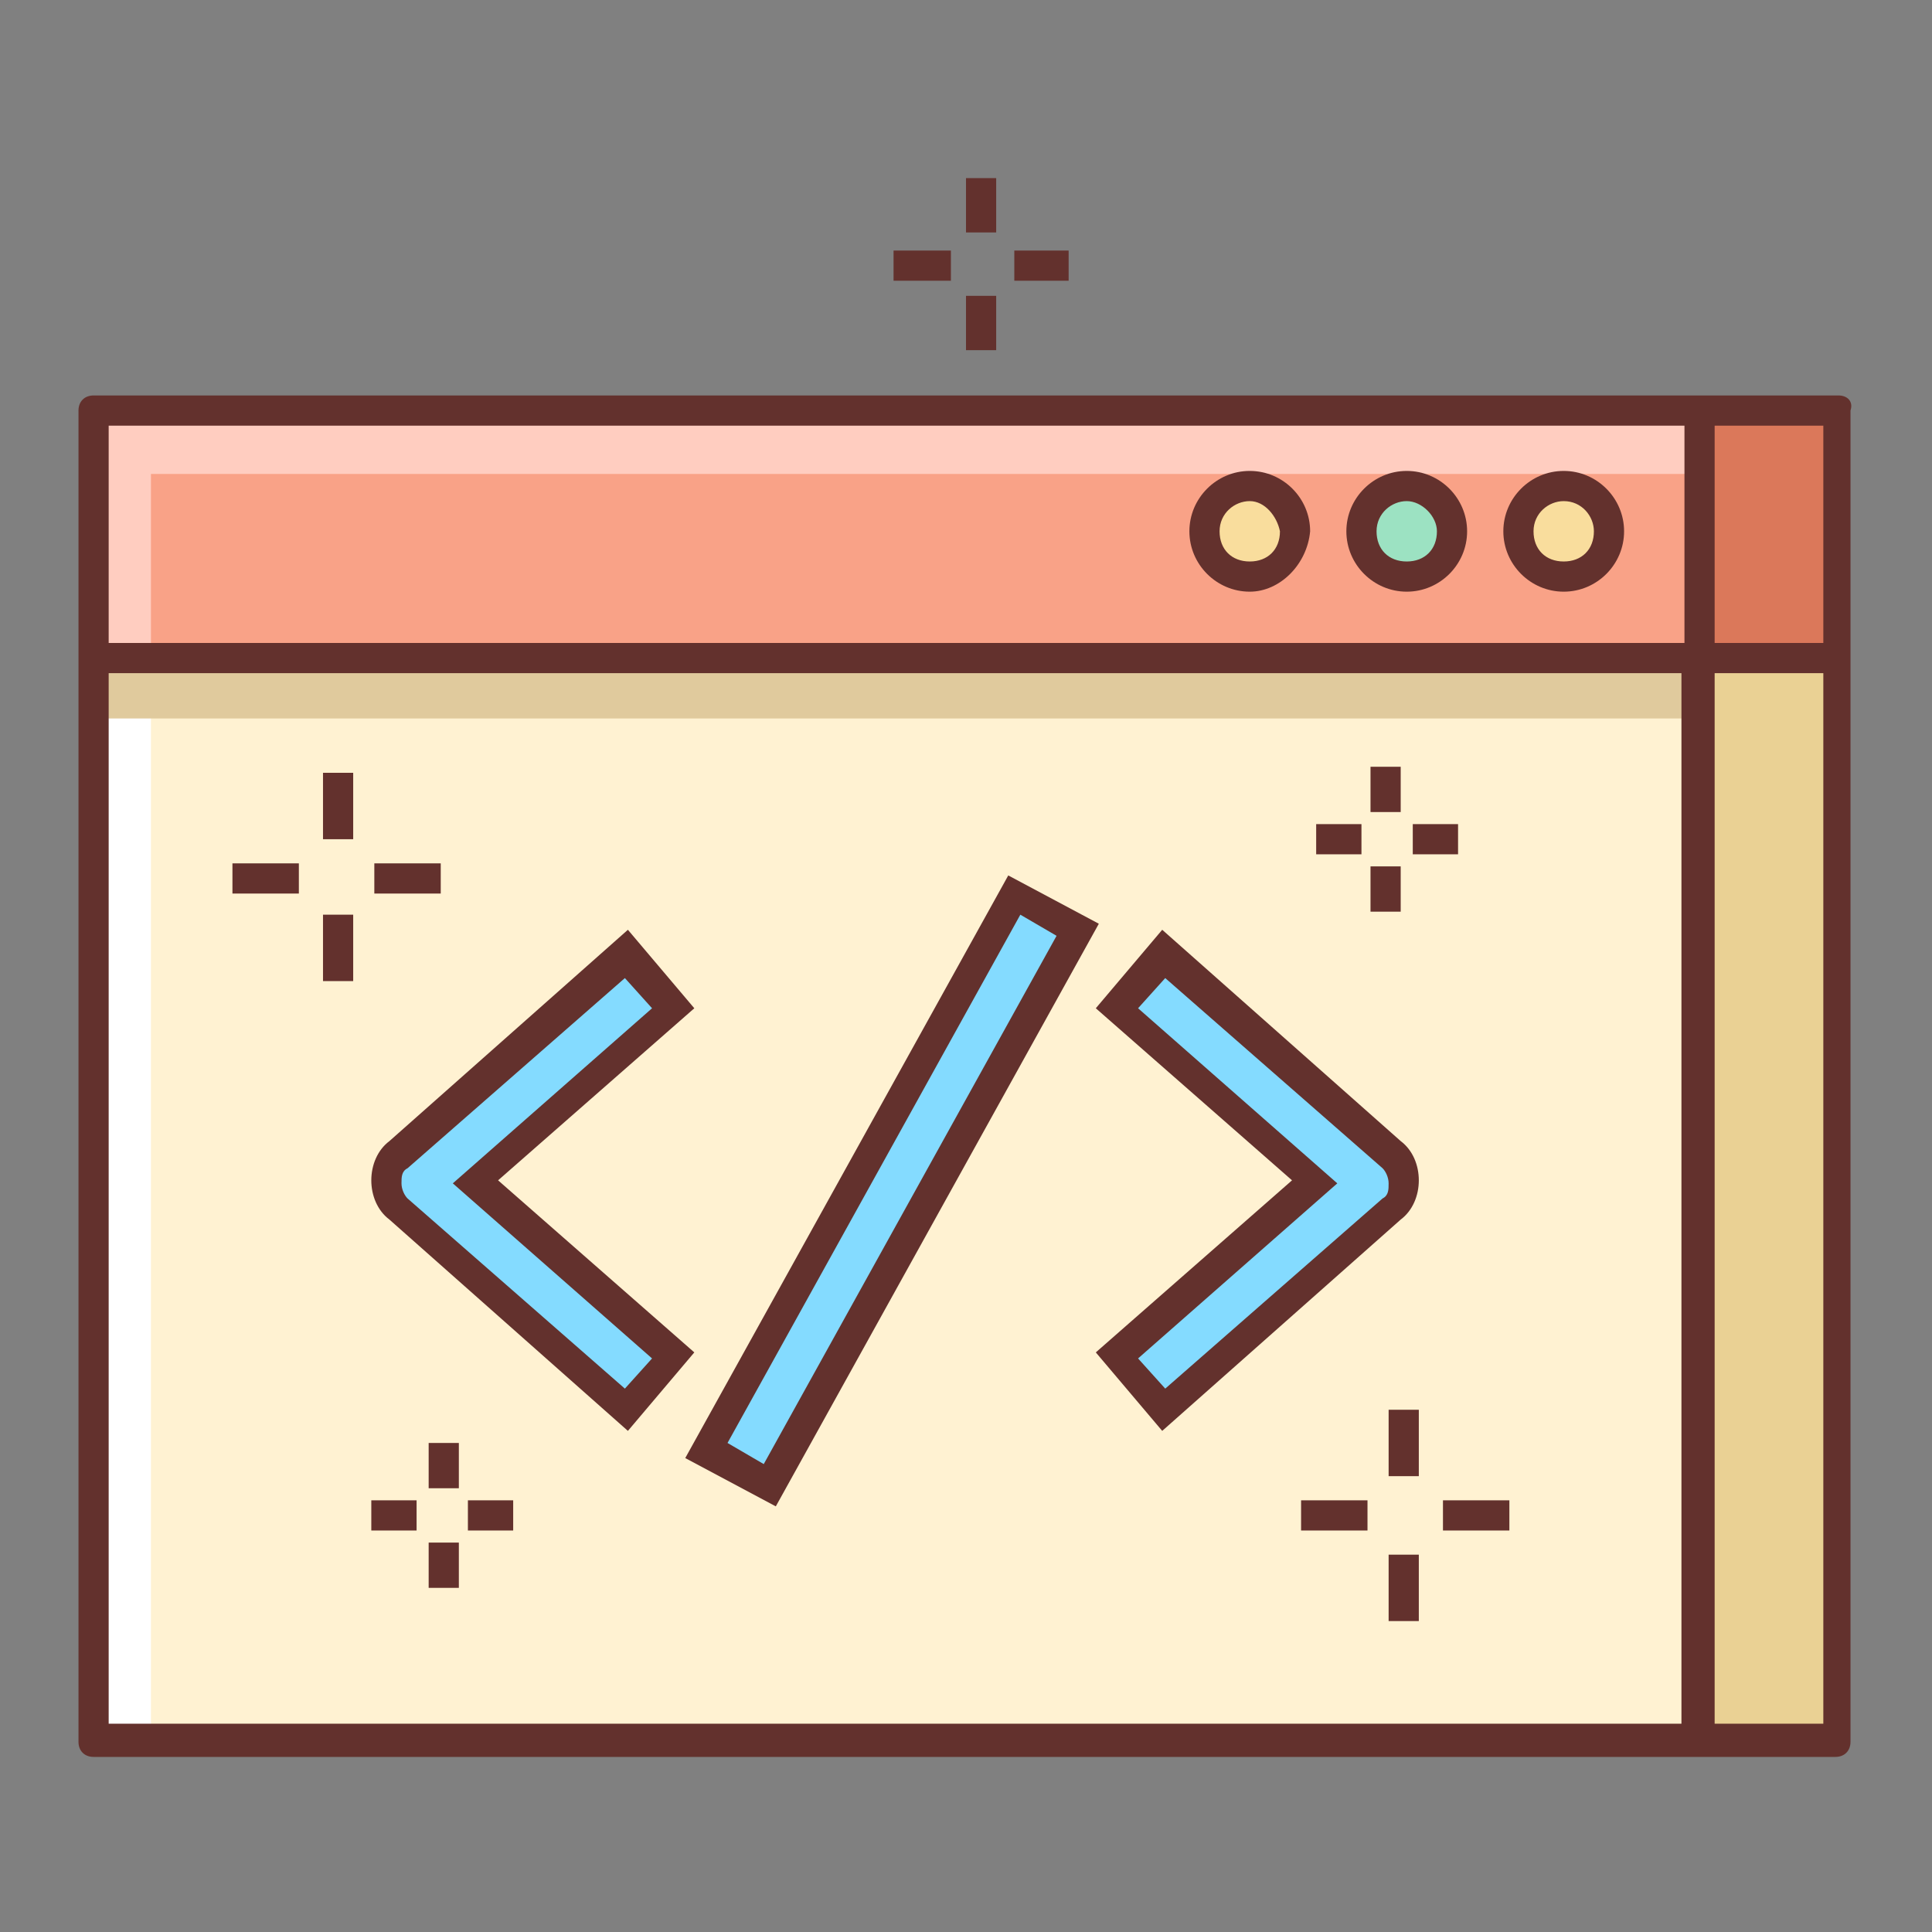 <svg xmlns="http://www.w3.org/2000/svg" xmlns:xlink="http://www.w3.org/1999/xlink" id="Layer_1" style="enable-background:new 0 0 64 64;" viewBox="0 0 64 64" xml:space="preserve"><rect x="0" y="0" width="64" height="64" fill="#808080" stroke="none"/><style type="text/css">
	.st0{fill:#FFF2D2;}
	.st1{fill:#FFFFFF;}
	.st2{fill:#E0CA9D;}
	.st3{fill:#F9A287;}
	.st4{fill:#FFCDC0;}
	.st5{fill:#DB785A;}
	.st6{fill:#EAD194;}
	.st7{fill:#63312D;}
	.st8{fill:#F9DD9D;}
	.st9{fill:#9CE2C2;}
	.st10{fill:#84DBFF;}
</style><g id="Layer_2_1_"><g><g><rect class="st0" height="44.1" width="53.1" x="3.1" y="13.6"></rect></g><g><polygon class="st1" points="5,15.7 56.2,15.7 56.2,13.6 3.1,13.6 3.1,57.6 5,57.6    "></polygon></g><g><rect class="st2" height="2" width="53.1" x="3.1" y="21.8"></rect></g><g><rect class="st3" height="8.2" width="53.1" x="3.1" y="13.6"></rect></g><g><polygon class="st4" points="56.2,13.6 56.2,15.7 5,15.7 5,21.8 3.1,21.8 3.1,13.6    "></polygon></g><g><rect class="st5" height="8.2" width="4.6" x="56.2" y="13.6"></rect></g><g><rect class="st6" height="35.8" width="4.6" x="56.2" y="21.8"></rect></g><path class="st7" d="M60.9,13.1h-4.6H3.1c-0.3,0-0.5,0.2-0.5,0.5v44.1c0,0.3,0.2,0.5,0.5,0.5h53.1h4.6c0.3,0,0.5-0.2,0.5-0.5V13.6    C61.4,13.3,61.2,13.1,60.9,13.1z M60.4,21.3h-3.6v-7.2h3.6V21.3z M55.8,14.1v7.2H3.6v-7.2C3.6,14.1,55.8,14.1,55.8,14.1z     M3.6,22.3h52.1v34.8H3.6V22.3z M56.8,57.1V22.3h3.6v34.8H56.8z"></path><g><path class="st8" d="M42.8,17.6c0,0.8-0.7,1.5-1.5,1.5s-1.5-0.7-1.5-1.5s0.7-1.5,1.5-1.5C42.2,16.1,42.8,16.8,42.8,17.6z"></path></g><g><path class="st7" d="M41.4,19.6c-1.1,0-2-0.9-2-2c0-1.1,0.9-2,2-2s2,0.9,2,2C43.3,18.7,42.4,19.6,41.4,19.6z M41.4,16.6     c-0.5,0-1,0.4-1,1s0.4,1,1,1s1-0.4,1-1C42.3,17.1,41.9,16.6,41.4,16.6z"></path></g><g><path class="st9" d="M48.1,17.6c0,0.8-0.7,1.5-1.5,1.5s-1.5-0.7-1.5-1.5s0.7-1.5,1.5-1.5C47.4,16.1,48.1,16.8,48.1,17.6z"></path></g><g><path class="st7" d="M46.6,19.6c-1.1,0-2-0.9-2-2c0-1.1,0.9-2,2-2c1.1,0,2,0.9,2,2C48.6,18.7,47.7,19.6,46.6,19.6z M46.6,16.6     c-0.5,0-1,0.4-1,1s0.4,1,1,1s1-0.4,1-1C47.6,17.1,47.1,16.6,46.6,16.6z"></path></g><g><path class="st8" d="M53.3,17.6c0,0.8-0.7,1.5-1.5,1.5s-1.5-0.7-1.5-1.5s0.7-1.5,1.5-1.5C52.6,16.1,53.3,16.8,53.3,17.6z"></path></g><g><path class="st7" d="M51.8,19.6c-1.1,0-2-0.9-2-2c0-1.1,0.9-2,2-2c1.1,0,2,0.9,2,2C53.8,18.7,52.9,19.6,51.8,19.6z M51.8,16.6     c-0.5,0-1,0.4-1,1s0.4,1,1,1s1-0.4,1-1C52.8,17.1,52.4,16.6,51.8,16.6z"></path></g><g><path class="st10" d="M20.8,46.7l-7.6-6.6c-0.3-0.2-0.4-0.6-0.4-0.9s0.1-0.7,0.4-0.9l7.6-6.6l1.6,1.8l-6.5,5.7l6.5,5.7L20.8,46.7     z"></path></g><g><path class="st7" d="M20.8,47.4l-7.9-7c-0.4-0.3-0.6-0.8-0.6-1.3c0-0.5,0.2-1,0.6-1.3l7.9-7l2.2,2.6l-6.5,5.7l6.5,5.7L20.8,47.4z      M20.7,32.4l-7.2,6.3c-0.2,0.1-0.2,0.3-0.2,0.5c0,0.2,0.1,0.4,0.2,0.5l7.2,6.3l0.9-1l-6.6-5.8l6.6-5.8L20.7,32.4z"></path></g><g><path class="st10" d="M38.6,46.7l7.6-6.6c0.3-0.2,0.4-0.6,0.4-0.9s-0.1-0.7-0.4-0.9l-7.6-6.6L37,33.5l6.5,5.7L37,44.9L38.6,46.7z     "></path></g><g><path class="st7" d="M38.5,47.4l-2.2-2.6l6.5-5.7l-6.5-5.7l2.2-2.6l7.9,7c0.4,0.3,0.6,0.8,0.6,1.3c0,0.5-0.2,1-0.6,1.3L38.5,47.4     z M37.7,45l0.9,1l7.2-6.3c0.2-0.1,0.2-0.3,0.2-0.5s-0.1-0.4-0.2-0.5l-7.2-6.3l-0.9,1l6.6,5.8L37.7,45z"></path></g><g><rect class="st10" height="2.4" transform="matrix(0.484 -0.875 0.875 0.484 -19.25 46.18)" width="21.1" x="19" y="38.2"></rect></g><g><path class="st7" d="M25.7,49.9l-3-1.6l10.7-19.3l3,1.6L25.7,49.9z M24.1,47.8l1.2,0.7L35,31l-1.2-0.7L24.1,47.8z"></path></g><g><rect class="st7" height="1" width="2.2" x="7.7" y="28.6"></rect></g><g><rect class="st7" height="1" width="2.2" x="12.4" y="28.6"></rect></g><g><rect class="st7" height="2.2" width="1" x="10.7" y="30.3"></rect></g><g><rect class="st7" height="2.2" width="1" x="10.7" y="25.6"></rect></g><g><rect class="st7" height="1" width="2.2" x="43.1" y="49.7"></rect></g><g><rect class="st7" height="1" width="2.2" x="47.8" y="49.7"></rect></g><g><rect class="st7" height="2.2" width="1" x="46" y="51.5"></rect></g><g><rect class="st7" height="2.2" width="1" x="46" y="46.7"></rect></g><g><rect class="st7" height="1" width="1.9" x="29.6" y="8.3"></rect></g><g><rect class="st7" height="1" width="1.8" x="33.6" y="8.3"></rect></g><g><rect class="st7" height="1.8" width="1" x="32" y="9.8"></rect></g><g><rect class="st7" height="1.8" width="1" x="32" y="5.9"></rect></g><g><rect class="st7" height="1" width="1.5" x="12.3" y="49.7"></rect></g><g><rect class="st7" height="1" width="1.5" x="15.5" y="49.7"></rect></g><g><rect class="st7" height="1.5" width="1" x="14.2" y="51.1"></rect></g><g><rect class="st7" height="1.5" width="1" x="14.2" y="47.8"></rect></g><g><rect class="st7" height="1" width="1.5" x="43.6" y="27.3"></rect></g><g><rect class="st7" height="1" width="1.5" x="46.8" y="27.3"></rect></g><g><rect class="st7" height="1.5" width="1" x="45.4" y="28.7"></rect></g><g><rect class="st7" height="1.5" width="1" x="45.4" y="25.4"></rect></g></g></g></svg>